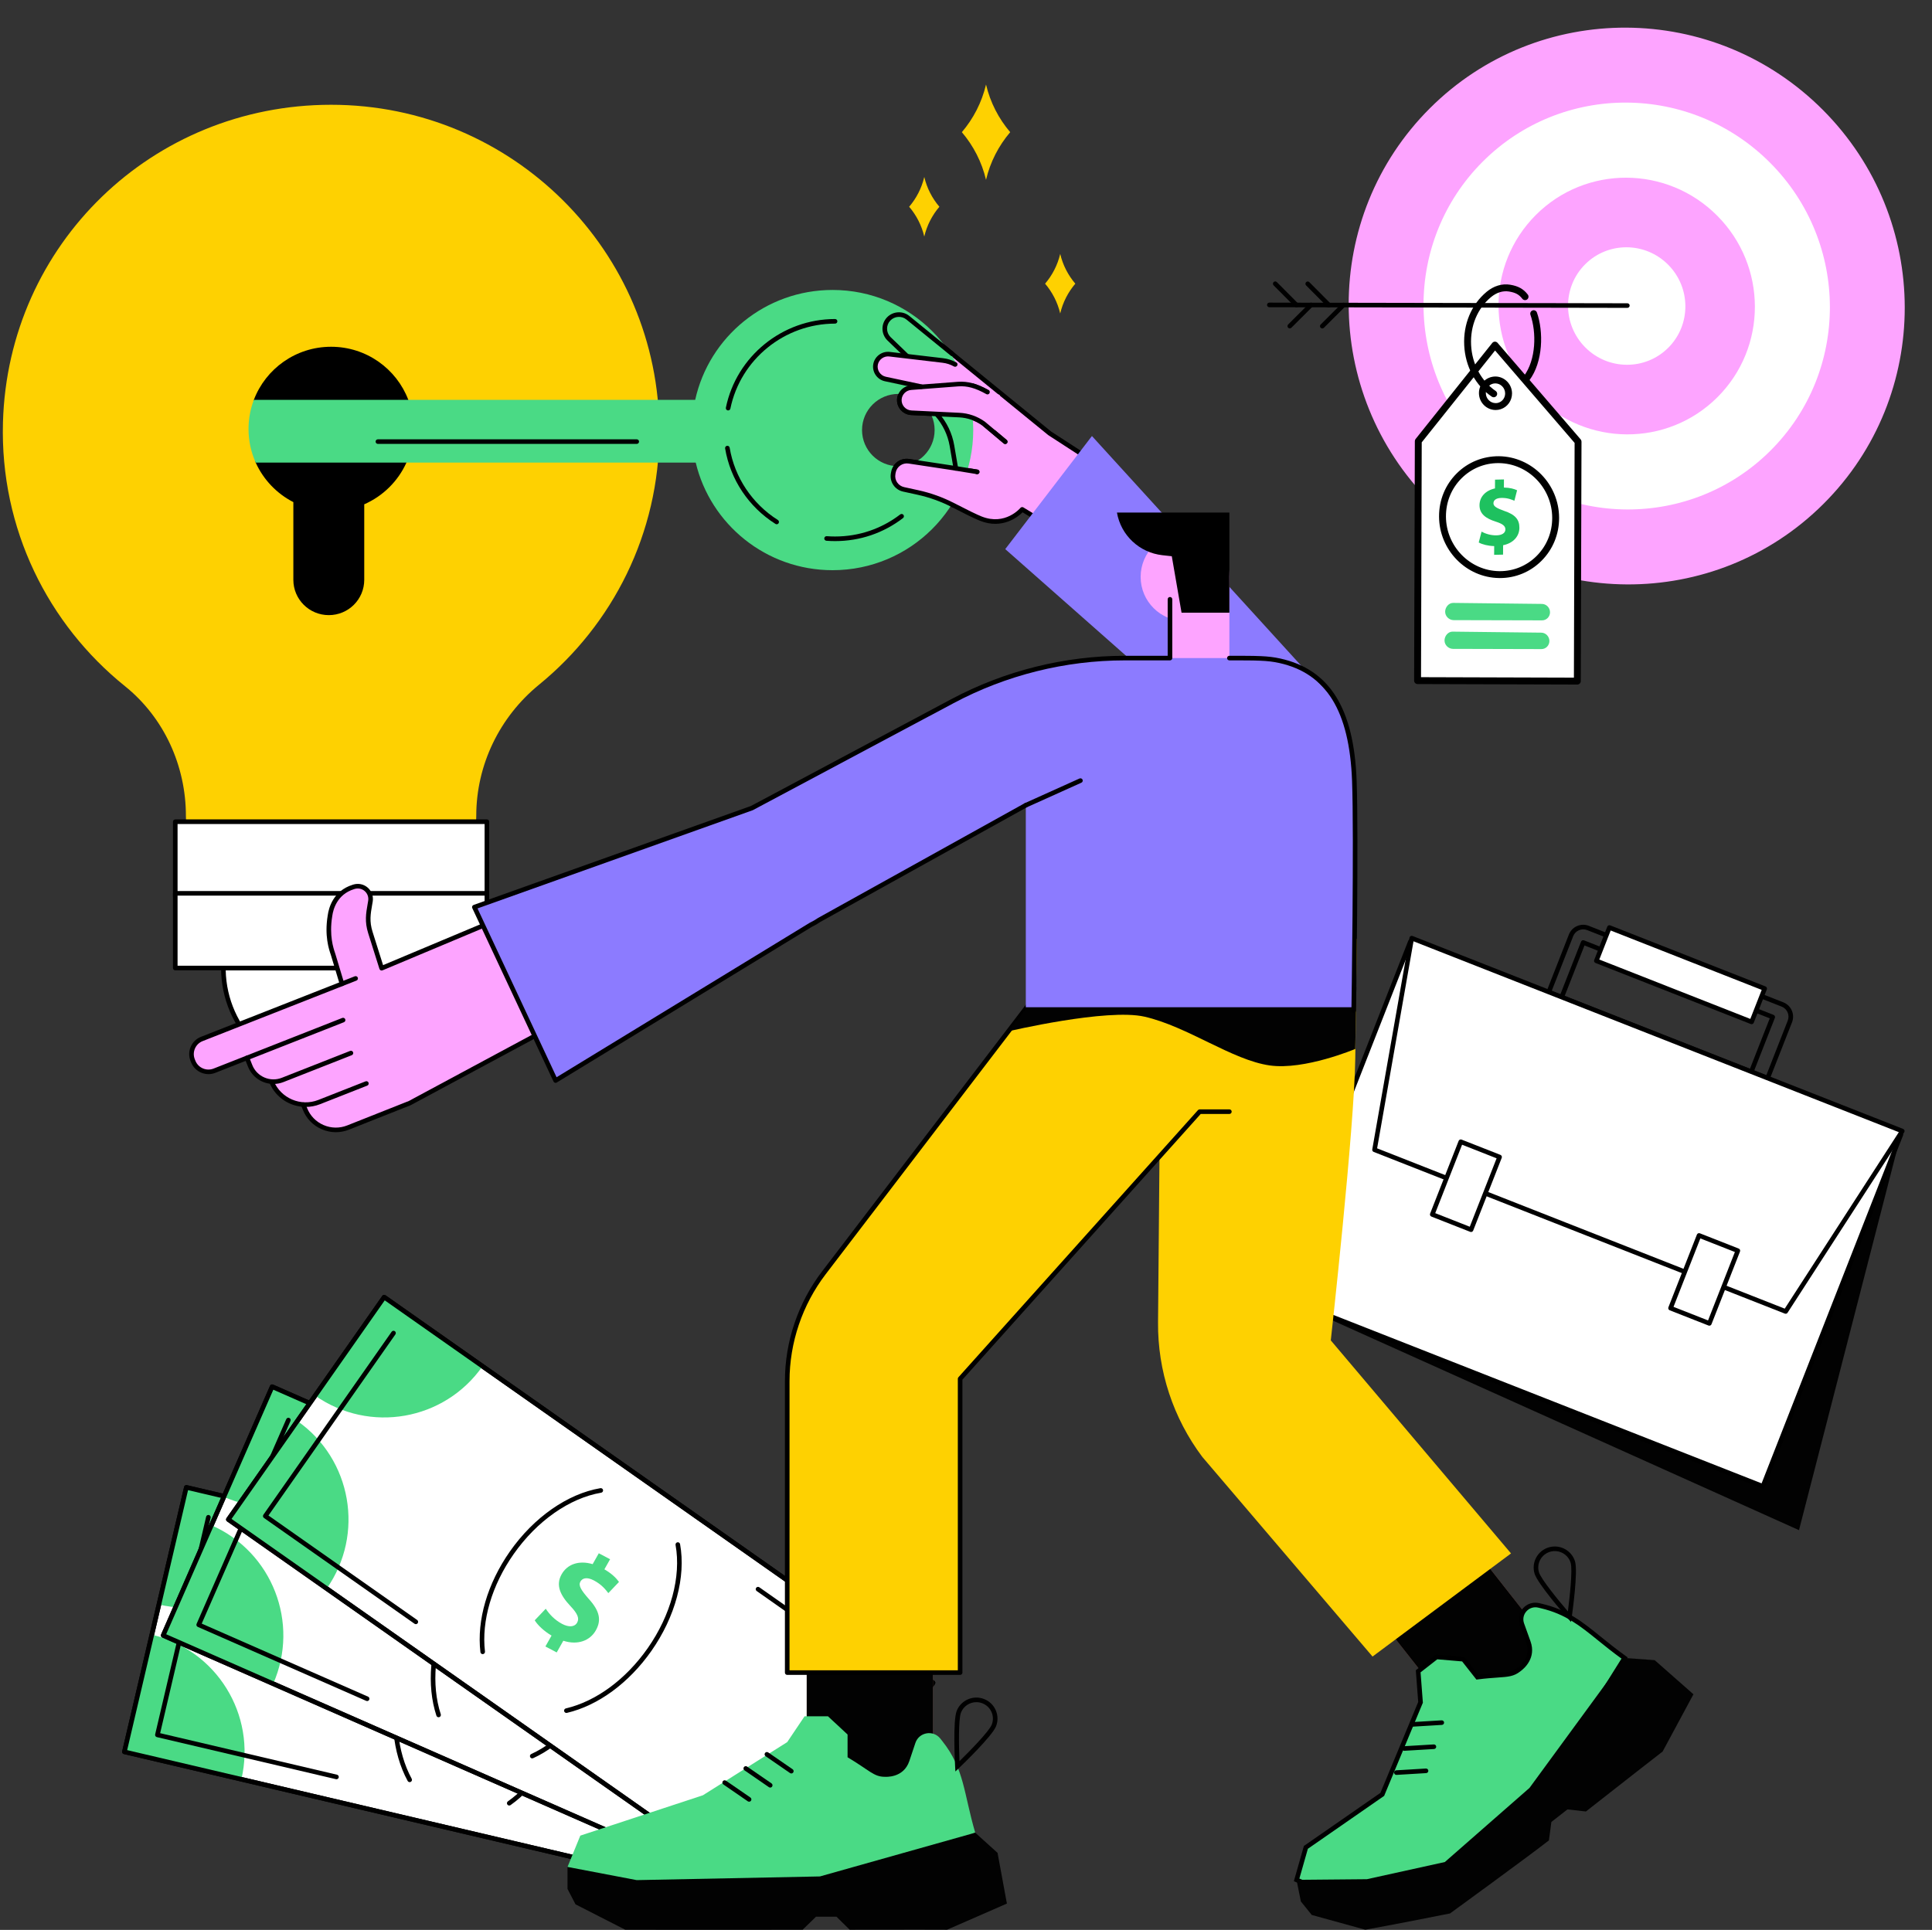 <?xml version="1.0" encoding="UTF-8"?><svg xmlns="http://www.w3.org/2000/svg" xmlns:xlink="http://www.w3.org/1999/xlink" height="1856.7" preserveAspectRatio="xMidYMid meet" version="1.0" viewBox="332.6 308.4 1858.3 1856.7" width="1858.3" zoomAndPan="magnify"><rect x="332.6" y="308.4" width="1858.3" height="1856.7" fill="#333333" stroke="none"/><g><g id="change1_1"><path d="M 1708.375 791.301 C 1603.812 686.203 1603.625 516.633 1707.945 412.539 C 1812.25 308.449 1981.578 309.254 2086.141 414.355 C 2190.691 519.441 2190.891 689.027 2086.57 793.117 C 1982.25 897.211 1812.926 896.391 1708.375 791.301" fill="#fda4ff"/></g><g id="change2_1"><path d="M 1759.223 740.559 C 1682.816 663.762 1682.676 539.836 1758.91 463.77 C 1835.148 387.699 1958.879 388.297 2035.301 465.09 C 2111.691 541.898 2111.836 665.809 2035.598 741.879 C 1959.371 817.949 1835.629 817.352 1759.223 740.559" fill="#fff"/></g><g id="change1_2"><path d="M 1810.168 689.719 C 1761.965 641.27 1761.879 563.094 1809.969 515.105 C 1858.07 467.113 1936.133 467.488 1984.324 515.941 C 2032.539 564.391 2032.625 642.566 1984.523 690.555 C 1936.43 738.547 1858.371 738.172 1810.168 689.719" fill="#fda4ff"/></g><g id="change2_2"><path d="M 1857.387 642.602 C 1835.328 620.426 1835.293 584.641 1857.301 562.668 C 1879.32 540.707 1915.047 540.875 1937.102 563.055 C 1959.172 585.23 1959.219 621.027 1937.199 642.988 C 1915.191 664.949 1879.453 664.781 1857.387 642.602" fill="#fff"/></g><g id="change3_1"><path d="M 1897.871 604.598 L 1553.508 603.969 C 1552.281 603.969 1551.305 602.977 1551.305 601.754 C 1551.305 600.543 1552.293 599.551 1553.52 599.551 L 1897.883 600.18 C 1899.109 600.18 1900.09 601.172 1900.09 602.395 C 1900.09 603.609 1899.098 604.598 1897.871 604.598" fill="inherit"/></g><g id="change3_2"><path d="M 1610.77 604.062 C 1610.203 604.062 1609.637 603.852 1609.199 603.414 L 1588.871 582.98 C 1588.012 582.121 1588.012 580.715 1588.883 579.855 C 1589.742 578.996 1591.145 578.996 1592.004 579.867 L 1612.336 600.305 C 1613.195 601.164 1613.195 602.566 1612.324 603.426 C 1611.887 603.852 1611.332 604.062 1610.77 604.062" fill="inherit"/></g><g id="change3_3"><path d="M 1579.52 604.012 C 1578.941 604.012 1578.375 603.785 1577.953 603.352 L 1557.621 582.914 C 1556.762 582.055 1556.762 580.652 1557.621 579.793 C 1558.48 578.93 1559.883 578.941 1560.746 579.805 L 1581.074 600.238 C 1581.938 601.102 1581.938 602.504 1581.062 603.363 C 1580.641 603.785 1580.074 604.012 1579.52 604.012" fill="inherit"/></g><g id="change3_4"><path d="M 1604.43 624.402 C 1603.871 624.402 1603.297 624.18 1602.867 623.75 C 1602.004 622.887 1602.004 621.488 1602.879 620.625 L 1623.273 600.266 C 1624.148 599.402 1625.535 599.402 1626.41 600.266 C 1627.262 601.129 1627.262 602.527 1626.398 603.391 L 1605.992 623.762 C 1605.562 624.18 1605 624.402 1604.43 624.402" fill="inherit"/></g><g id="change3_5"><path d="M 1573.176 624.355 C 1572.602 624.355 1572.043 624.133 1571.613 623.703 C 1570.75 622.84 1570.75 621.441 1571.613 620.578 L 1592.008 600.219 C 1592.879 599.355 1594.27 599.355 1595.145 600.219 C 1595.992 601.082 1595.992 602.48 1595.133 603.344 L 1574.727 623.703 C 1574.293 624.133 1573.734 624.355 1573.176 624.355" fill="inherit"/></g><g id="change2_3"><path d="M 1783.641 686.895 C 1783.641 692.527 1780.047 697.297 1775.059 698.941 C 1773.805 699.352 1772.469 699.566 1771.078 699.543 C 1767.711 699.512 1764.543 698.152 1762.168 695.699 C 1759.773 693.258 1758.449 690.02 1758.449 686.598 C 1758.402 679.535 1764.039 673.863 1771 673.934 C 1774.352 673.977 1777.512 675.348 1779.922 677.789 C 1782.305 680.242 1783.629 683.469 1783.641 686.895 Z M 1770.52 640.414 L 1696.785 732.824 L 1696.09 963.195 L 1849.75 963.676 L 1850.457 733.293 L 1770.52 640.414" fill="#fff"/></g><g id="change3_6"><path d="M 1770.852 677.25 C 1768.473 677.25 1766.211 678.176 1764.496 679.879 C 1762.715 681.652 1761.754 684.027 1761.754 686.578 C 1761.754 689.148 1762.746 691.559 1764.543 693.375 C 1766.301 695.195 1768.633 696.199 1771.113 696.223 C 1772.109 696.281 1773.078 696.098 1774.039 695.789 C 1777.801 694.555 1780.324 690.977 1780.324 686.895 C 1780.312 684.348 1779.332 681.926 1777.547 680.109 C 1775.766 678.289 1773.434 677.285 1770.953 677.25 C 1770.918 677.25 1770.887 677.25 1770.852 677.25 Z M 1771.332 702.852 C 1771.227 702.852 1771.113 702.852 1771.012 702.852 C 1766.793 702.805 1762.793 701.09 1759.789 698.004 C 1756.793 694.953 1755.137 690.898 1755.125 686.598 C 1755.113 682.27 1756.781 678.211 1759.832 675.172 C 1762.828 672.188 1766.84 670.656 1771.035 670.621 C 1775.273 670.68 1779.273 672.395 1782.281 675.469 C 1785.273 678.531 1786.941 682.586 1786.953 686.887 C 1786.965 693.832 1782.602 699.938 1776.086 702.086 C 1774.52 702.602 1772.918 702.852 1771.332 702.852 Z M 1699.41 959.898 L 1846.465 960.344 L 1847.141 734.508 L 1770.633 645.605 L 1700.094 733.984 Z M 1849.758 966.984 C 1849.746 966.984 1849.746 966.984 1849.746 966.984 L 1696.082 966.516 C 1694.254 966.504 1692.77 965.02 1692.77 963.191 L 1693.477 732.805 C 1693.477 732.051 1693.73 731.332 1694.199 730.75 L 1767.938 638.348 C 1768.555 637.57 1769.48 637.113 1770.473 637.102 C 1771.41 637.09 1772.395 637.5 1773.035 638.254 L 1852.969 731.125 C 1853.492 731.73 1853.777 732.496 1853.77 733.297 L 1853.07 963.68 C 1853.07 964.562 1852.715 965.395 1852.086 966.023 C 1851.469 966.629 1850.625 966.984 1849.758 966.984" fill="inherit"/></g><g id="change4_1"><path d="M 1815.109 932.883 L 1730.117 932.668 C 1725.812 932.613 1722.031 928.988 1722.02 924.617 C 1722.008 920.242 1725.488 916.039 1729.781 916.082 L 1815.066 917.059 C 1819.359 917.113 1822.859 920.691 1822.883 925.062 C 1822.895 929.438 1819.426 932.938 1815.109 932.883" fill="#4ada85"/></g><g id="change4_2"><path d="M 1815.723 905.234 L 1730.723 905.023 C 1726.426 904.977 1722.633 901.34 1722.625 896.977 C 1722.613 892.605 1726.09 888.387 1730.387 888.441 L 1815.668 889.414 C 1819.961 889.461 1823.465 893.039 1823.484 897.414 C 1823.496 901.789 1820.031 905.289 1815.723 905.234" fill="#4ada85"/></g><g id="change2_4"><path d="M 1828.922 806.527 C 1829.023 837.07 1804.754 861.543 1774.691 861.207 C 1744.641 860.871 1720.191 835.848 1720.078 805.305 C 1719.988 774.77 1744.25 750.285 1774.309 750.637 C 1804.359 750.973 1828.809 775.996 1828.922 806.527" fill="#fff"/></g><g id="change3_7"><path d="M 1773.684 753.945 C 1760.418 753.945 1747.953 759.082 1738.512 768.449 C 1728.707 778.172 1723.348 791.266 1723.391 805.309 C 1723.492 833.992 1746.516 857.59 1774.719 857.902 C 1774.91 857.902 1775.109 857.902 1775.301 857.902 C 1788.566 857.902 1801.031 852.766 1810.477 843.414 C 1820.277 833.68 1825.641 820.594 1825.594 806.555 C 1825.492 777.867 1802.461 754.273 1774.27 753.945 C 1774.078 753.945 1773.875 753.945 1773.684 753.945 Z M 1775.301 864.535 C 1775.09 864.535 1774.875 864.535 1774.652 864.523 C 1742.84 864.176 1716.871 837.613 1716.758 805.328 C 1716.703 789.504 1722.773 774.73 1733.855 763.738 C 1744.691 752.992 1759.105 747.234 1774.336 747.324 C 1806.148 747.684 1832.113 774.238 1832.227 806.531 C 1832.281 822.359 1826.211 837.117 1815.129 848.113 C 1804.449 858.711 1790.32 864.535 1775.301 864.535" fill="inherit"/></g><g id="change5_1"><path d="M 1769.746 842.191 L 1769.789 833.773 C 1763.934 833.652 1758.254 832.188 1754.93 830.316 L 1757.625 819.895 C 1761.281 821.84 1766.441 823.582 1772.133 823.438 C 1777.109 823.328 1780.543 821.293 1780.566 817.746 C 1780.586 814.379 1777.793 812.32 1771.332 810.262 C 1761.984 807.289 1755.625 803.008 1755.668 794.414 C 1755.723 786.621 1761.184 780.367 1770.547 778.289 L 1770.605 769.867 L 1779.18 769.66 L 1779.133 777.461 C 1785 777.582 1788.93 778.727 1791.812 780.082 L 1789.215 790.152 C 1786.938 789.238 1782.93 787.293 1776.637 787.445 C 1770.945 787.578 1769.086 790.109 1769.074 792.586 C 1769.051 795.512 1772.113 797.297 1779.531 799.961 C 1789.922 803.426 1794.094 808.203 1794.035 816.184 C 1794.004 824.066 1788.445 830.934 1778.375 832.945 L 1778.32 841.996 L 1769.746 842.191" fill="#1ec15f"/></g><g id="change3_8"><path d="M 1800.934 675.66 C 1800.223 675.66 1799.539 675.449 1798.934 674.996 C 1797.484 673.906 1797.18 671.824 1798.273 670.363 C 1810.25 654.375 1810.492 627.984 1804.664 611.277 C 1804.047 609.547 1804.953 607.664 1806.684 607.051 C 1808.426 606.445 1810.309 607.363 1810.91 609.094 C 1817.312 627.414 1816.93 656.516 1803.582 674.336 C 1802.93 675.207 1801.934 675.66 1800.934 675.66" fill="inherit"/></g><g id="change3_9"><path d="M 1769.336 690.602 C 1768.699 690.602 1768.051 690.414 1767.473 690.027 C 1751.852 679.348 1741.938 660.887 1740.961 640.641 C 1739.961 620.191 1747.801 601.438 1762.457 589.191 C 1769.285 583.469 1777.352 581.035 1785.133 582.328 C 1793.02 583.625 1797.941 586.379 1802.121 591.816 C 1803.227 593.266 1802.957 595.348 1801.508 596.469 C 1800.062 597.574 1797.977 597.305 1796.859 595.855 C 1793.691 591.734 1790.336 589.898 1784.062 588.863 C 1778.199 587.898 1772.043 589.816 1766.695 594.277 C 1753.652 605.18 1746.684 621.969 1747.578 640.32 C 1748.461 658.512 1757.301 675.039 1771.219 684.551 C 1772.727 685.586 1773.113 687.648 1772.078 689.156 C 1771.441 690.098 1770.395 690.602 1769.336 690.602" fill="inherit"/></g><g id="change2_5"><path d="M 452.262 1993.789 L 1080.16 2141.262 L 1139.738 1886.852 L 511.84 1739.391 L 452.262 1993.789" fill="#fff"/></g><g id="change3_10"><path d="M 454.914 1992.148 L 1078.512 2138.602 L 1137.078 1888.5 L 513.484 1742.039 Z M 1080.16 2143.469 C 1079.988 2143.469 1079.82 2143.449 1079.66 2143.41 L 451.754 1995.941 C 450.566 1995.672 449.832 1994.48 450.109 1993.289 L 509.688 1738.891 C 509.82 1738.309 510.176 1737.82 510.672 1737.512 C 511.176 1737.199 511.773 1737.102 512.344 1737.238 L 1140.238 1884.699 C 1141.43 1884.98 1142.172 1886.172 1141.891 1887.352 L 1082.309 2141.762 C 1082.18 2142.328 1081.82 2142.828 1081.32 2143.141 C 1080.969 2143.359 1080.57 2143.469 1080.16 2143.469" fill="inherit"/></g><g id="change4_3"><path d="M 1113.352 1999.531 C 1051.211 1984.941 1012.648 1922.66 1027.219 1860.43 L 1139.738 1886.852 L 1113.352 1999.531" fill="#4ada85"/></g><g id="change4_4"><path d="M 1106.551 2028.578 L 1080.16 2141.262 L 967.645 2114.828 C 982.219 2052.602 1044.41 2013.988 1106.551 2028.578" fill="#4ada85"/></g><g id="change4_5"><path d="M 478.648 1881.121 C 540.789 1895.711 579.348 1957.988 564.773 2020.219 L 452.262 1993.789 L 478.648 1881.121" fill="#4ada85"/></g><g id="change4_6"><path d="M 624.355 1765.809 C 609.777 1828.039 547.59 1866.66 485.449 1852.07 L 511.84 1739.391 L 624.355 1765.809" fill="#4ada85"/></g><g id="change3_11"><path d="M 454.914 1992.148 L 1078.512 2138.602 L 1137.078 1888.5 L 513.484 1742.039 Z M 1080.16 2143.469 C 1079.988 2143.469 1079.82 2143.449 1079.66 2143.41 L 451.754 1995.941 C 450.566 1995.672 449.832 1994.48 450.109 1993.289 L 509.688 1738.891 C 509.82 1738.309 510.176 1737.82 510.672 1737.512 C 511.176 1737.199 511.773 1737.102 512.344 1737.238 L 1140.238 1884.699 C 1141.43 1884.98 1142.172 1886.172 1141.891 1887.352 L 1082.309 2141.762 C 1082.18 2142.328 1081.82 2142.828 1081.32 2143.141 C 1080.969 2143.359 1080.57 2143.469 1080.16 2143.469" fill="inherit"/></g><g id="change3_12"><path d="M 1060.172 2115.031 C 1060.012 2115.031 1059.84 2115.012 1059.672 2114.969 C 1058.48 2114.699 1057.738 2113.512 1058.02 2112.32 L 1106.559 1905.07 L 949.508 1868.191 C 948.316 1867.91 947.582 1866.719 947.859 1865.531 C 948.141 1864.352 949.328 1863.609 950.516 1863.891 L 1109.719 1901.281 C 1110.898 1901.551 1111.641 1902.738 1111.359 1903.93 L 1062.32 2113.328 C 1062.078 2114.352 1061.18 2115.031 1060.172 2115.031" fill="inherit"/></g><g id="change3_13"><path d="M 656.242 2020.172 C 656.074 2020.172 655.906 2020.148 655.734 2020.109 L 483.484 1979.648 C 482.297 1979.379 481.559 1978.191 481.84 1977 L 530.875 1767.609 C 531.152 1766.41 532.348 1765.68 533.527 1765.961 C 534.719 1766.238 535.457 1767.422 535.18 1768.609 L 486.641 1975.859 L 656.746 2015.809 C 657.934 2016.078 658.672 2017.281 658.391 2018.461 C 658.152 2019.48 657.242 2020.172 656.242 2020.172" fill="inherit"/></g><g id="change3_14"><path d="M 822.41 2045.449 C 821.719 2045.449 821.031 2045.121 820.602 2044.512 C 819.898 2043.512 820.141 2042.129 821.141 2041.43 C 845.52 2024.309 864.297 1994.02 872.652 1958.328 C 881.516 1920.488 877.008 1882.301 860.602 1856.148 C 859.949 1855.121 860.266 1853.75 861.297 1853.102 C 862.328 1852.461 863.691 1852.77 864.34 1853.801 C 881.363 1880.922 886.078 1920.379 876.953 1959.328 C 868.352 1996.07 848.934 2027.309 823.68 2045.051 C 823.293 2045.32 822.848 2045.449 822.41 2045.449" fill="inherit"/></g><g id="change3_15"><path d="M 726.648 2022.949 C 725.867 2022.949 725.105 2022.539 724.707 2021.801 C 709.965 1994.672 706.441 1958.039 715.043 1921.309 C 724.168 1882.352 745.906 1849.109 773.195 1832.398 C 774.238 1831.762 775.598 1832.09 776.23 1833.129 C 776.871 1834.172 776.543 1835.531 775.504 1836.16 C 749.199 1852.281 728.203 1884.48 719.344 1922.32 C 710.988 1958.012 714.355 1993.5 728.59 2019.691 C 729.172 2020.762 728.773 2022.102 727.703 2022.691 C 727.367 2022.871 727.008 2022.949 726.648 2022.949" fill="inherit"/></g><g id="change4_7"><path d="M 780.723 1993.469 L 782.316 1981.551 C 774.008 1980.301 766.199 1977.199 761.828 1973.941 L 767.535 1959.641 C 772.387 1963.078 779.395 1966.48 787.508 1967.32 C 794.617 1968.059 799.852 1965.801 800.523 1960.781 C 801.16 1956.012 797.57 1952.578 788.758 1948.488 C 776.016 1942.578 767.746 1935.352 769.375 1923.18 C 770.852 1912.129 779.742 1904.27 793.445 1903.02 L 795.039 1891.102 L 807.266 1892.371 L 805.789 1903.422 C 814.098 1904.66 819.477 1907 823.324 1909.441 L 817.812 1923.25 C 814.754 1921.531 809.398 1918.051 800.418 1917.109 C 792.309 1916.27 789.219 1919.512 788.746 1923.031 C 788.191 1927.172 792.207 1930.262 802.273 1935.379 C 816.414 1942.199 821.48 1949.73 819.973 1961.02 C 818.477 1972.199 809.344 1980.922 794.66 1981.941 L 792.945 1994.738 L 780.723 1993.469" fill="#4ada85"/></g><g id="change2_6"><path d="M 489.547 1881.809 L 1080.16 2141.262 L 1184.98 1901.961 L 594.367 1642.512 L 489.547 1881.809" fill="#fff"/></g><g id="change3_16"><path d="M 492.453 1880.672 L 1079.02 2138.352 L 1182.07 1903.102 L 595.504 1645.422 Z M 1080.16 2143.469 C 1079.859 2143.469 1079.551 2143.41 1079.27 2143.281 L 488.656 1883.828 C 487.543 1883.34 487.035 1882.039 487.523 1880.922 L 592.344 1641.621 C 592.578 1641.09 593.02 1640.672 593.566 1640.449 C 594.109 1640.238 594.719 1640.25 595.258 1640.488 L 1185.871 1899.941 C 1186.98 1900.43 1187.488 1901.73 1187 1902.852 L 1082.18 2142.148 C 1081.949 2142.68 1081.512 2143.102 1080.961 2143.32 C 1080.699 2143.422 1080.43 2143.469 1080.16 2143.469" fill="inherit"/></g><g id="change4_8"><path d="M 1138.551 2007.949 C 1080.102 1982.27 1053.512 1914 1079.148 1855.469 L 1184.98 1901.961 L 1138.551 2007.949" fill="#4ada85"/></g><g id="change4_9"><path d="M 1126.578 2035.27 L 1080.16 2141.262 L 974.324 2094.77 C 999.965 2036.23 1068.129 2009.602 1126.578 2035.27" fill="#4ada85"/></g><g id="change4_10"><path d="M 535.973 1775.82 C 594.426 1801.5 621.02 1869.762 595.383 1928.301 L 489.547 1881.809 L 535.973 1775.82" fill="#4ada85"/></g><g id="change4_11"><path d="M 700.199 1689 C 674.562 1747.539 606.391 1774.172 547.941 1748.5 L 594.367 1642.512 L 700.199 1689" fill="#4ada85"/></g><g id="change3_17"><path d="M 492.453 1880.672 L 1079.02 2138.352 L 1182.07 1903.102 L 595.504 1645.422 Z M 1080.16 2143.469 C 1079.859 2143.469 1079.551 2143.41 1079.27 2143.281 L 488.656 1883.828 C 487.543 1883.34 487.035 1882.039 487.523 1880.922 L 592.344 1641.621 C 592.578 1641.09 593.02 1640.672 593.566 1640.449 C 594.109 1640.238 594.719 1640.25 595.258 1640.488 L 1185.871 1899.941 C 1186.98 1900.43 1187.488 1901.73 1187 1902.852 L 1082.18 2142.148 C 1081.949 2142.68 1081.512 2143.102 1080.961 2143.32 C 1080.699 2143.422 1080.43 2143.469 1080.16 2143.469" fill="inherit"/></g><g id="change3_18"><path d="M 1065.672 2111.859 C 1065.379 2111.859 1065.078 2111.801 1064.789 2111.68 C 1063.672 2111.191 1063.16 2109.879 1063.648 2108.77 L 1149.039 1913.828 L 1001.309 1848.941 C 1000.199 1848.441 999.691 1847.141 1000.18 1846.02 C 1000.672 1844.91 1001.969 1844.398 1003.09 1844.891 L 1152.84 1910.672 C 1153.949 1911.16 1154.461 1912.461 1153.969 1913.578 L 1067.699 2110.539 C 1067.34 2111.371 1066.52 2111.859 1065.672 2111.859" fill="inherit"/></g><g id="change3_19"><path d="M 685.73 1944.961 C 685.434 1944.961 685.133 1944.891 684.844 1944.77 L 522.82 1873.59 C 521.703 1873.102 521.195 1871.801 521.688 1870.691 L 607.961 1673.719 C 608.445 1672.609 609.746 1672.09 610.867 1672.59 C 611.984 1673.078 612.496 1674.379 612.008 1675.5 L 526.617 1870.441 L 686.621 1940.719 C 687.738 1941.211 688.246 1942.52 687.758 1943.629 C 687.391 1944.461 686.578 1944.961 685.73 1944.961" fill="inherit"/></g><g id="change3_20"><path d="M 844.531 2000.102 C 843.691 2000.102 842.895 1999.621 842.52 1998.809 C 842.016 1997.699 842.504 1996.391 843.609 1995.891 C 870.691 1983.488 894.656 1957.129 909.363 1923.559 C 924.953 1887.969 927.465 1849.59 916.082 1820.891 C 915.633 1819.762 916.188 1818.48 917.32 1818.02 C 918.449 1817.578 919.738 1818.129 920.188 1819.262 C 931.996 1849.031 929.465 1888.691 913.41 1925.328 C 898.273 1959.891 873.504 1987.07 845.449 1999.898 C 845.152 2000.039 844.84 2000.102 844.531 2000.102" fill="inherit"/></g><g id="change3_21"><path d="M 754.453 1960.531 C 753.523 1960.531 752.656 1959.941 752.355 1959 C 742.789 1929.641 745.98 1892.98 761.113 1858.441 C 777.168 1821.789 804.582 1793.07 834.457 1781.602 C 835.598 1781.172 836.875 1781.738 837.312 1782.871 C 837.746 1784.012 837.18 1785.289 836.039 1785.73 C 807.246 1796.781 780.75 1824.621 765.16 1860.211 C 750.453 1893.781 747.32 1929.289 756.555 1957.641 C 756.934 1958.801 756.301 1960.039 755.141 1960.422 C 754.91 1960.5 754.684 1960.531 754.453 1960.531" fill="inherit"/></g><g id="change4_12"><path d="M 812.582 1941.359 L 816.316 1929.922 C 808.371 1927.18 801.262 1922.711 797.555 1918.711 L 805.762 1905.691 C 809.91 1909.949 816.188 1914.578 824.008 1916.879 C 830.863 1918.91 836.422 1917.641 837.992 1912.828 C 839.488 1908.25 836.582 1904.23 828.66 1898.59 C 817.203 1890.461 810.387 1881.852 814.199 1870.172 C 817.66 1859.578 827.832 1853.469 841.531 1854.738 L 845.27 1843.309 L 857.059 1846.789 L 853.598 1857.379 C 861.539 1860.121 866.406 1863.398 869.746 1866.5 L 861.812 1879.07 C 859.117 1876.828 854.488 1872.422 845.824 1869.871 C 838.004 1867.559 834.379 1870.191 833.277 1873.559 C 831.98 1877.531 835.363 1881.301 844.332 1888.172 C 857 1897.449 860.609 1905.77 857.074 1916.609 C 853.574 1927.32 843.008 1934.238 828.383 1932.559 L 824.371 1944.84 L 812.582 1941.359" fill="#4ada85"/></g><g id="change2_7"><path d="M 552.234 1770.262 L 1080.16 2141.262 L 1230.039 1927.359 L 702.117 1556.359 L 552.234 1770.262" fill="#fff"/></g><g id="change3_22"><path d="M 555.309 1769.719 L 1079.621 2138.18 L 1226.969 1927.898 L 702.66 1559.441 Z M 1080.16 2143.469 C 1079.711 2143.469 1079.262 2143.328 1078.891 2143.07 L 550.965 1772.07 C 549.969 1771.371 549.727 1769.988 550.426 1768.988 L 700.312 1555.09 C 700.645 1554.609 701.16 1554.289 701.738 1554.18 C 702.316 1554.09 702.91 1554.219 703.391 1554.551 L 1231.309 1925.551 C 1232.309 1926.262 1232.551 1927.629 1231.852 1928.629 L 1081.969 2142.531 C 1081.629 2143.012 1081.121 2143.328 1080.539 2143.441 C 1080.41 2143.461 1080.289 2143.469 1080.16 2143.469" fill="inherit"/></g><g id="change4_13"><path d="M 1163.66 2022.102 C 1111.41 1985.379 1098.781 1913.199 1135.441 1860.879 L 1230.039 1927.359 L 1163.66 2022.102" fill="#4ada85"/></g><g id="change4_14"><path d="M 1146.539 2046.52 L 1080.16 2141.262 L 985.559 2074.781 C 1022.219 2022.461 1094.301 2009.809 1146.539 2046.52" fill="#4ada85"/></g><g id="change4_15"><path d="M 618.621 1675.52 C 670.867 1712.238 683.5 1784.422 646.836 1836.738 L 552.238 1770.262 L 618.621 1675.52" fill="#4ada85"/></g><g id="change4_16"><path d="M 796.719 1622.84 C 760.055 1675.16 687.98 1687.809 635.734 1651.102 L 702.117 1556.359 L 796.719 1622.84" fill="#4ada85"/></g><g id="change3_23"><path d="M 555.309 1769.719 L 1079.621 2138.18 L 1226.969 1927.898 L 702.66 1559.441 Z M 1080.16 2143.469 C 1079.711 2143.469 1079.262 2143.328 1078.891 2143.07 L 550.965 1772.07 C 549.969 1771.371 549.727 1769.988 550.426 1768.988 L 700.312 1555.09 C 700.645 1554.609 701.16 1554.289 701.738 1554.18 C 702.316 1554.09 702.91 1554.219 703.391 1554.551 L 1231.309 1925.551 C 1232.309 1926.262 1232.551 1927.629 1231.852 1928.629 L 1081.969 2142.531 C 1081.629 2143.012 1081.121 2143.328 1080.539 2143.441 C 1080.41 2143.461 1080.289 2143.469 1080.16 2143.469" fill="inherit"/></g><g id="change3_24"><path d="M 1072.18 2109.621 C 1071.738 2109.621 1071.301 2109.488 1070.91 2109.219 C 1069.922 2108.52 1069.672 2107.148 1070.371 2106.148 L 1192.469 1931.898 L 1060.43 1839.102 C 1059.43 1838.398 1059.191 1837.02 1059.891 1836.031 C 1060.59 1835.031 1061.969 1834.789 1062.969 1835.488 L 1196.82 1929.551 C 1197.82 1930.25 1198.059 1931.629 1197.359 1932.629 L 1073.988 2108.68 C 1073.559 2109.301 1072.879 2109.621 1072.18 2109.621" fill="inherit"/></g><g id="change3_25"><path d="M 732.562 1870.961 C 732.129 1870.961 731.684 1870.828 731.297 1870.559 L 586.473 1768.781 C 585.473 1768.078 585.23 1766.699 585.934 1765.699 L 709.297 1589.648 C 710 1588.648 711.375 1588.41 712.375 1589.109 C 713.371 1589.809 713.613 1591.18 712.914 1592.191 L 590.816 1766.43 L 733.84 1866.941 C 734.836 1867.641 735.074 1869.02 734.375 1870.02 C 733.941 1870.629 733.262 1870.961 732.562 1870.961" fill="inherit"/></g><g id="change3_26"><path d="M 877.383 1956.379 C 876.383 1956.379 875.477 1955.699 875.234 1954.68 C 874.957 1953.488 875.695 1952.301 876.883 1952.02 C 905.871 1945.219 934.562 1924.109 955.586 1894.102 C 977.879 1862.289 987.898 1825.16 982.391 1794.781 C 982.172 1793.578 982.969 1792.43 984.168 1792.211 C 985.379 1791.988 986.52 1792.789 986.738 1793.988 C 992.449 1825.512 982.16 1863.879 959.207 1896.641 C 937.562 1927.52 907.926 1949.281 877.891 1956.328 C 877.723 1956.359 877.555 1956.379 877.383 1956.379" fill="inherit"/></g><g id="change3_27"><path d="M 796.875 1899.801 C 795.766 1899.801 794.812 1898.969 794.684 1897.84 C 791.086 1867.172 801.434 1831.859 823.07 1800.98 C 846.023 1768.219 878.559 1745.48 910.105 1740.141 C 911.305 1739.941 912.445 1740.738 912.652 1741.949 C 912.855 1743.148 912.047 1744.289 910.844 1744.5 C 880.438 1749.641 848.98 1771.711 826.691 1803.52 C 805.664 1833.52 795.598 1867.711 799.07 1897.328 C 799.211 1898.539 798.344 1899.641 797.133 1899.781 C 797.047 1899.789 796.957 1899.801 796.875 1899.801" fill="inherit"/></g><g id="change4_17"><path d="M 857.199 1892.441 L 863.113 1881.969 C 855.863 1877.711 849.773 1871.922 846.926 1867.27 L 857.539 1856.129 C 860.766 1861.121 866.008 1866.891 873.219 1870.699 C 879.543 1874.039 885.242 1873.898 887.73 1869.488 C 890.098 1865.301 888.039 1860.781 881.387 1853.691 C 871.754 1843.449 866.766 1833.66 872.805 1822.969 C 878.281 1813.27 889.457 1809.289 902.637 1813.238 L 908.551 1802.77 L 919.426 1808.512 L 913.945 1818.211 C 921.195 1822.461 925.316 1826.641 927.984 1830.34 L 917.73 1841.102 C 915.531 1838.359 911.855 1833.129 903.867 1828.922 C 896.656 1825.109 892.582 1826.969 890.84 1830.051 C 888.785 1833.691 891.359 1838.059 898.801 1846.559 C 909.391 1858.16 911.293 1867.039 905.691 1876.961 C 900.148 1886.77 888.43 1891.461 874.426 1886.93 L 868.074 1898.18 L 857.199 1892.441" fill="#4ada85"/></g><g id="change6_1"><path d="M 1556.41 1552.758 L 2062.969 1780.527 L 2161.039 1399.848 L 1689.203 1214.227 L 1556.41 1552.758" fill="#020202"/></g><g id="change3_28"><path d="M 1825.109 1261.727 L 2031.516 1342.93 L 2052.156 1290.297 C 2054.242 1284.969 2051.613 1278.938 2046.297 1276.848 L 1859.195 1203.23 C 1856.617 1202.223 1853.801 1202.273 1851.262 1203.383 C 1848.723 1204.484 1846.762 1206.516 1845.754 1209.105 Z M 2032.754 1348 C 2032.488 1348 2032.207 1347.949 2031.957 1347.848 L 1821.445 1265.039 C 1820.309 1264.586 1819.738 1263.309 1820.195 1262.168 L 1841.633 1207.504 C 1843.086 1203.812 1845.879 1200.922 1849.492 1199.328 C 1853.117 1197.762 1857.137 1197.672 1860.797 1199.125 L 2047.91 1272.727 C 2055.492 1275.719 2059.246 1284.316 2056.262 1291.91 L 2034.812 1346.598 C 2034.609 1347.137 2034.18 1347.578 2033.648 1347.816 C 2033.359 1347.938 2033.055 1348 2032.754 1348" fill="inherit"/></g><g id="change3_29"><path d="M 1837.211 1267.562 L 2015.41 1337.664 L 2034.848 1288.113 L 1856.637 1218.012 Z M 2016.648 1342.742 C 2016.387 1342.742 2016.113 1342.684 2015.848 1342.582 L 1833.531 1270.863 C 1832.395 1270.422 1831.844 1269.145 1832.281 1268.004 L 1853.332 1214.344 C 1853.547 1213.793 1853.973 1213.367 1854.508 1213.117 C 1855.047 1212.895 1855.66 1212.879 1856.199 1213.094 L 2038.516 1284.812 C 2039.641 1285.262 2040.207 1286.543 2039.77 1287.672 L 2018.715 1341.332 C 2018.504 1341.883 2018.078 1342.32 2017.551 1342.551 C 2017.262 1342.672 2016.949 1342.742 2016.648 1342.742" fill="inherit"/></g><g id="change2_8"><path d="M 1556.41 1552.758 L 2028.262 1738.367 L 2161.039 1399.848 L 1689.203 1214.227 L 1556.41 1552.758" fill="#fff"/></g><g id="change3_30"><path d="M 1559.281 1551.508 L 2027.004 1735.508 L 2158.168 1401.09 L 1690.434 1217.098 Z M 2028.25 1740.578 C 2027.984 1740.578 2027.707 1740.531 2027.441 1740.43 L 1555.605 1554.82 C 1554.477 1554.371 1553.906 1553.09 1554.359 1551.949 L 1687.145 1213.43 C 1687.355 1212.879 1687.766 1212.438 1688.312 1212.207 C 1688.855 1211.98 1689.465 1211.969 1689.996 1212.18 L 2161.848 1397.789 C 2162.973 1398.238 2163.531 1399.52 2163.094 1400.648 L 2030.309 1739.18 C 2030.098 1739.719 2029.672 1740.16 2029.129 1740.398 C 2028.848 1740.52 2028.555 1740.578 2028.25 1740.578" fill="inherit"/></g><g id="change2_9"><path d="M 1654.711 1414.578 L 2050.148 1570.137 L 2162.324 1396.559 L 1690.488 1210.945 L 1654.711 1414.578" fill="#fff"/></g><g id="change3_31"><path d="M 1657.184 1413.184 L 2049.262 1567.422 L 2158.992 1397.633 L 1692.191 1214.004 Z M 2050.137 1572.344 C 2049.871 1572.344 2049.594 1572.293 2049.34 1572.191 L 1653.891 1416.633 C 1652.91 1416.254 1652.34 1415.234 1652.523 1414.191 L 1688.301 1210.574 C 1688.418 1209.914 1688.816 1209.355 1689.391 1209.023 C 1689.973 1208.703 1690.664 1208.652 1691.289 1208.895 L 2163.125 1394.504 C 2163.746 1394.754 2164.211 1395.254 2164.41 1395.895 C 2164.625 1396.523 2164.531 1397.203 2164.16 1397.762 L 2051.996 1571.332 C 2051.586 1571.984 2050.867 1572.344 2050.137 1572.344" fill="inherit"/></g><g id="change2_10"><path d="M 1939.395 1566.941 L 1976.734 1581.621 L 2004.168 1511.68 L 1966.836 1497.004 L 1939.395 1566.941" fill="#fff"/></g><g id="change3_32"><path d="M 1942.277 1565.688 L 1975.492 1578.758 L 2001.309 1512.926 L 1968.082 1499.855 Z M 1976.75 1583.828 C 1976.465 1583.828 1976.195 1583.777 1975.938 1583.676 L 1938.598 1568.988 C 1937.465 1568.547 1936.91 1567.258 1937.355 1566.129 L 1964.781 1496.188 C 1964.992 1495.637 1965.422 1495.207 1965.953 1494.965 C 1966.492 1494.734 1967.109 1494.727 1967.652 1494.938 L 2004.988 1509.629 C 2006.109 1510.066 2006.676 1511.348 2006.223 1512.488 L 1978.793 1582.426 C 1978.582 1582.977 1978.164 1583.418 1977.621 1583.648 C 1977.352 1583.766 1977.043 1583.828 1976.75 1583.828" fill="inherit"/></g><g id="change2_11"><path d="M 1710.219 1476.781 L 1747.559 1491.473 L 1774.988 1421.531 L 1737.66 1406.836 L 1710.219 1476.781" fill="#fff"/></g><g id="change3_33"><path d="M 1713.078 1475.543 L 1746.305 1488.613 L 1772.117 1422.785 L 1738.902 1409.715 Z M 1747.547 1493.684 C 1747.277 1493.684 1747.004 1493.633 1746.742 1493.535 L 1709.414 1478.844 C 1708.27 1478.395 1707.715 1477.113 1708.16 1475.984 L 1735.598 1406.031 C 1735.805 1405.496 1736.23 1405.059 1736.766 1404.82 C 1737.297 1404.582 1737.91 1404.582 1738.465 1404.797 L 1775.793 1419.477 C 1776.926 1419.926 1777.48 1421.203 1777.035 1422.344 L 1749.598 1492.285 C 1749.391 1492.824 1748.965 1493.266 1748.434 1493.504 C 1748.148 1493.625 1747.855 1493.684 1747.547 1493.684" fill="inherit"/></g><g id="change2_12"><path d="M 1868.043 1232.785 L 2017.387 1291.547 L 2029.953 1259.5 L 1880.609 1200.742 L 1868.043 1232.785" fill="#fff"/></g><g id="change3_34"><path d="M 1870.902 1231.543 L 2016.141 1288.68 L 2027.09 1260.75 L 1881.848 1203.613 Z M 2017.387 1293.746 C 2017.113 1293.746 2016.84 1293.699 2016.578 1293.598 L 1867.234 1234.848 C 1866.09 1234.41 1865.527 1233.113 1865.988 1231.992 L 1878.559 1199.934 C 1878.77 1199.398 1879.18 1198.961 1879.719 1198.711 C 1880.266 1198.488 1880.875 1198.477 1881.414 1198.688 L 2030.766 1257.438 C 2031.902 1257.887 2032.465 1259.168 2032.016 1260.309 L 2019.445 1292.348 C 2019.234 1292.898 2018.809 1293.336 2018.273 1293.57 C 2018 1293.688 2017.688 1293.746 2017.387 1293.746" fill="inherit"/></g><g id="change7_1"><path d="M 966.785 723.781 C 966.785 550.039 825.426 409.199 651.055 409.199 C 479.078 409.199 340.25 543.496 335.445 714.777 C 332.57 817.316 378.984 909.156 452.793 968.547 C 490.441 998.855 511.422 1045.188 511.422 1093.402 C 511.422 1170.25 573.934 1232.539 651.051 1232.539 C 728.168 1232.539 790.684 1170.25 790.684 1093.402 L 790.684 1093.391 C 790.684 1044.367 813.043 998.176 851.094 967.109 C 921.715 909.426 966.785 821.871 966.785 723.781" fill="#fed101"/></g><g id="change2_13"><path d="M 653.195 1345.07 C 594.801 1345.07 547.465 1297.898 547.465 1239.719 L 758.93 1239.719 C 758.93 1297.898 711.594 1345.07 653.195 1345.07" fill="#fff"/></g><g id="change3_35"><path d="M 549.695 1241.93 C 550.883 1297.781 596.855 1342.859 653.195 1342.859 C 709.539 1342.859 755.512 1297.781 756.699 1241.93 Z M 653.195 1347.281 C 593.68 1347.281 545.254 1299.031 545.254 1239.719 C 545.254 1238.5 546.242 1237.512 547.461 1237.512 L 758.93 1237.512 C 760.152 1237.512 761.141 1238.5 761.141 1239.719 C 761.141 1299.031 712.719 1347.281 653.195 1347.281" fill="inherit"/></g><g id="change2_14"><path d="M 800.922 1170.82 L 501.184 1170.82 L 501.184 1098.949 L 800.922 1098.949 L 800.922 1170.82" fill="#fff"/></g><g id="change3_36"><path d="M 503.395 1168.609 L 798.711 1168.609 L 798.711 1101.16 L 503.395 1101.16 Z M 800.922 1173.031 L 501.184 1173.031 C 499.965 1173.031 498.977 1172.039 498.977 1170.82 L 498.977 1098.949 C 498.977 1097.73 499.965 1096.738 501.184 1096.738 L 800.922 1096.738 C 802.141 1096.738 803.129 1097.73 803.129 1098.949 L 803.129 1170.82 C 803.129 1172.039 802.141 1173.031 800.922 1173.031" fill="inherit"/></g><g id="change2_15"><path d="M 800.922 1239.719 L 501.184 1239.719 L 501.184 1167.852 L 800.922 1167.852 L 800.922 1239.719" fill="#fff"/></g><g id="change3_37"><path d="M 503.395 1237.512 L 798.711 1237.512 L 798.711 1170.059 L 503.395 1170.059 Z M 800.922 1241.93 L 501.184 1241.93 C 499.965 1241.93 498.977 1240.941 498.977 1239.719 L 498.977 1167.852 C 498.977 1166.629 499.965 1165.641 501.184 1165.641 L 800.922 1165.641 C 802.141 1165.641 803.129 1166.629 803.129 1167.852 L 803.129 1239.719 C 803.129 1240.941 802.141 1241.93 800.922 1241.93" fill="inherit"/></g><g id="change3_38"><path d="M 730.465 721.109 C 730.465 732.633 727.992 743.609 723.535 753.457 C 715.48 771.34 700.957 785.68 682.949 793.582 L 682.949 866.234 C 682.949 875.629 679.125 884.121 672.973 890.266 C 666.801 896.398 658.281 900.203 648.855 900.203 C 630.02 900.203 614.762 884.996 614.762 866.234 L 614.762 791.473 C 598.781 783.289 585.949 769.848 578.551 753.457 C 574.113 743.586 601.082 723.273 601.082 723.273 C 601.082 723.273 573.461 701.797 576.777 693.078 C 588.129 663.227 617.105 642.012 651.055 642.012 C 685 642.012 713.98 663.227 725.328 693.078 C 728.648 701.797 730.465 711.234 730.465 721.109" fill="inherit"/></g><g id="change8_1"><path d="M 1229.91 1780.578 L 1108.559 1780.578 L 1108.559 2026.031 L 1229.91 2026.031 L 1229.91 1780.578" fill="#955b50"/></g><g id="change6_2"><path d="M 1108.559 1833.629 L 1229.91 1882 L 1229.91 1780.578 L 1108.559 1780.578 L 1108.559 1833.629" fill="#020202"/></g><g id="change6_3"><path d="M 1229.91 1905.641 L 1108.559 1905.641 L 1108.559 2026.031 L 1229.91 2026.031 L 1229.91 1905.641" fill="#020202"/></g><g id="change4_18"><path d="M 1237.039 1981.039 L 1238.898 1983.379 C 1260.238 2010.191 1259.43 2033.359 1270.621 2071.59 L 1128.102 2123.191 L 914.902 2125.852 L 878.477 2104.531 L 890.785 2074.41 L 1008.691 2035.59 L 1089.762 1984.48 L 1106.488 1959.59 L 1128.969 1959.59 L 1147.84 1977.141 L 1147.84 1999.039 C 1169.18 2011.762 1173.039 2017.828 1183.641 2017.828 C 1183.871 2017.762 1201.609 2019.531 1207.262 2002.629 L 1213.078 1985.238 C 1216.551 1974.859 1230.211 1972.461 1237.039 1981.039" fill="#4ada85"/></g><g id="change6_4"><path d="M 878.477 2104.531 L 944.992 2117.219 L 1121.238 2113.68 L 1270.621 2071.59 L 1292.102 2091 L 1301.09 2139.789 L 1243.641 2164.898 C 1243.641 2164.898 1202.301 2164.719 1149.852 2164.898 L 1137.16 2152.422 L 1117.488 2152.422 L 1104.672 2164.898 C 1022.68 2165.121 933.887 2164.898 933.887 2164.898 L 886.176 2140.531 L 878.477 2125.719 L 878.477 2104.531" fill="#020202"/></g><g id="change3_39"><path d="M 1254.859 1955.211 L 1254.879 1955.211 Z M 1271.73 1946.012 C 1265.391 1946.012 1259.379 1949.809 1256.922 1956.031 C 1254.379 1962.43 1254.871 1988.59 1255.461 2002.789 C 1265.629 1992.84 1283.961 1974.07 1286.5 1967.672 C 1288.059 1963.738 1288 1959.449 1286.32 1955.57 C 1284.629 1951.68 1281.52 1948.68 1277.559 1947.121 C 1275.648 1946.359 1273.672 1946.012 1271.73 1946.012 Z M 1251.531 2012.711 L 1251.281 2007.898 C 1251.039 2003.422 1249.059 1963.84 1252.809 1954.398 C 1256.93 1944.012 1268.762 1938.91 1279.18 1943.012 C 1284.238 1945 1288.211 1948.84 1290.371 1953.809 C 1292.52 1958.781 1292.609 1964.27 1290.609 1969.301 C 1286.859 1978.75 1258.262 2006.27 1255.012 2009.379 L 1251.531 2012.711" fill="inherit"/></g><g id="change3_40"><path d="M 1093.75 2014.602 C 1093.32 2014.602 1092.879 2014.469 1092.5 2014.211 L 1068.988 1998.02 C 1067.988 1997.32 1067.73 1995.949 1068.422 1994.949 C 1069.109 1993.941 1070.488 1993.68 1071.5 1994.379 L 1095 2010.57 C 1096.012 2011.262 1096.262 2012.641 1095.57 2013.641 C 1095.141 2014.262 1094.449 2014.602 1093.75 2014.602" fill="inherit"/></g><g id="change3_41"><path d="M 1073.43 2028.191 C 1073 2028.191 1072.57 2028.059 1072.18 2027.801 L 1048.68 2011.609 C 1047.672 2010.91 1047.422 2009.539 1048.109 2008.539 C 1048.801 2007.531 1050.18 2007.27 1051.18 2007.969 L 1074.691 2024.16 C 1075.691 2024.852 1075.949 2026.23 1075.25 2027.23 C 1074.828 2027.852 1074.141 2028.191 1073.43 2028.191" fill="inherit"/></g><g id="change3_42"><path d="M 1053.121 2041.781 C 1052.691 2041.781 1052.25 2041.648 1051.871 2041.391 L 1028.359 2025.199 C 1027.359 2024.5 1027.109 2023.129 1027.801 2022.129 C 1028.488 2021.121 1029.859 2020.859 1030.871 2021.559 L 1054.379 2037.75 C 1055.379 2038.441 1055.629 2039.82 1054.941 2040.82 C 1054.512 2041.441 1053.82 2041.781 1053.121 2041.781" fill="inherit"/></g><g id="change8_2"><path d="M 1680.93 1709.793 L 1591.66 1779.562 L 1739.473 1967.332 L 1828.746 1897.562 L 1680.93 1709.793" fill="#955b50"/></g><g id="change6_5"><path d="M 1624.008 1820.637 L 1738.297 1782.637 L 1680.945 1709.789 L 1591.66 1779.559 L 1624.008 1820.637" fill="#020202"/></g><g id="change6_6"><path d="M 1758.188 1807.922 L 1668.906 1877.691 L 1739.473 1967.332 L 1828.746 1897.562 L 1758.188 1807.922" fill="#020202"/></g><g id="change4_19"><path d="M 1895.219 1903.531 C 1862.73 1880.32 1849.012 1861.602 1815.617 1853.621 L 1812.699 1852.922 C 1802.016 1850.371 1792.746 1860.66 1796.445 1870.969 L 1802.641 1888.23 C 1808.664 1905 1793.621 1914.512 1793.48 1914.711 C 1785.145 1921.219 1778.34 1918.832 1753.668 1921.93 L 1740.102 1904.699 L 1714.395 1902.5 L 1696.695 1916.32 L 1698.953 1946.191 L 1662.152 2034.73 L 1588.668 2085.711 L 1579.762 2117 L 1618.145 2133.309 L 1751.238 2107.73 L 1815.035 2031.77 L 1895.219 1903.531" fill="#4ada85"/></g><g id="change3_43"><path d="M 1582.41 2115.723 L 1618.383 2131.02 L 1750.055 2105.711 L 1813.242 2030.461 L 1892.246 1904.109 C 1883.605 1897.859 1876.211 1891.871 1869.629 1886.551 C 1852.207 1872.473 1838.445 1861.34 1815.094 1855.773 L 1812.184 1855.07 C 1807.957 1854.062 1803.695 1855.391 1800.793 1858.621 C 1797.93 1861.832 1797.078 1866.172 1798.523 1870.223 L 1804.719 1887.48 C 1810.473 1903.504 1798.711 1913.633 1794.961 1916.352 L 1794.832 1916.453 C 1788.684 1921.262 1783.418 1921.621 1772.926 1922.352 C 1768.023 1922.703 1761.922 1923.121 1753.945 1924.133 L 1752.699 1924.281 L 1738.957 1906.82 L 1715.051 1904.781 L 1698.98 1917.34 L 1701.191 1946.551 L 1663.949 2036.172 L 1590.574 2087.082 Z M 1617.895 2135.613 L 1577.102 2118.27 L 1586.754 2084.352 L 1587.406 2083.902 L 1660.363 2033.281 L 1696.707 1945.832 L 1694.402 1915.312 L 1713.699 1900.223 L 1741.238 1902.582 L 1754.621 1919.59 C 1762.121 1918.684 1767.918 1918.273 1772.613 1917.953 C 1782.488 1917.262 1787.008 1916.941 1792.07 1913.004 C 1792.164 1912.922 1792.27 1912.852 1792.375 1912.773 C 1796.367 1909.871 1805.148 1901.75 1800.562 1888.973 L 1794.367 1871.711 C 1792.352 1866.113 1793.539 1860.113 1797.512 1855.684 C 1801.504 1851.211 1807.375 1849.391 1813.219 1850.781 L 1816.121 1851.473 C 1840.445 1857.281 1854.551 1868.68 1872.402 1883.121 C 1879.352 1888.742 1887.25 1895.121 1896.496 1901.73 L 1898.184 1902.93 L 1816.727 2033.191 L 1752.418 2109.75 L 1751.652 2109.902 L 1617.895 2135.613" fill="inherit"/></g><g id="change6_7"><path d="M 1924.152 1905.59 L 1895.223 1903.527 L 1803.758 2028.5 L 1722.328 2099.82 L 1647.359 2116.34 L 1579.648 2116.949 L 1583.836 2137.73 L 1594.305 2150.738 L 1645.832 2164.941 C 1645.832 2164.941 1673.352 2160.09 1727.359 2149.27 C 1727.359 2149.27 1803.637 2093.77 1822.445 2078.988 L 1824.793 2061.277 L 1840.281 2049.18 L 1857.992 2051.207 C 1899.16 2018.809 1931.793 1993.527 1931.793 1993.527 L 1961.445 1938.438 L 1924.152 1905.59" fill="#020202"/></g><g id="change3_44"><path d="M 1812.84 1821.012 C 1814.816 1827.613 1831.414 1847.902 1840.676 1858.711 C 1842.504 1844.621 1845.309 1818.594 1843.344 1812 C 1840.848 1803.621 1831.969 1798.844 1823.566 1801.324 C 1819.48 1802.531 1816.109 1805.254 1814.09 1808.98 C 1812.078 1812.691 1811.637 1816.973 1812.84 1821.012 Z M 1843.719 1868.934 L 1840.539 1865.312 C 1837.578 1861.934 1811.512 1832.012 1808.605 1822.273 C 1807.062 1817.102 1807.629 1811.633 1810.207 1806.883 C 1812.793 1802.102 1817.098 1798.633 1822.309 1797.082 C 1833.059 1793.914 1844.391 1800.031 1847.578 1810.734 C 1850.473 1820.473 1845.023 1859.723 1844.391 1864.172 L 1843.719 1868.934" fill="inherit"/></g><g id="change3_45"><path d="M 1690.855 1969.617 C 1689.695 1969.617 1688.723 1968.719 1688.66 1967.547 C 1688.586 1966.328 1689.504 1965.277 1690.727 1965.207 L 1719.246 1963.5 C 1720.418 1963.43 1721.52 1964.348 1721.582 1965.57 C 1721.656 1966.789 1720.734 1967.828 1719.512 1967.898 L 1690.98 1969.617 C 1690.941 1969.617 1690.906 1969.617 1690.855 1969.617" fill="inherit"/></g><g id="change3_46"><path d="M 1683.289 1992.809 C 1682.133 1992.809 1681.156 1991.898 1681.082 1990.73 C 1681.008 1989.512 1681.945 1988.469 1683.164 1988.391 L 1711.684 1986.68 C 1712.902 1986.641 1713.945 1987.531 1714.02 1988.75 C 1714.09 1989.969 1713.168 1991.02 1711.945 1991.09 L 1683.418 1992.801 C 1683.375 1992.801 1683.332 1992.809 1683.289 1992.809" fill="inherit"/></g><g id="change3_47"><path d="M 1675.711 2015.992 C 1674.551 2015.992 1673.586 2015.094 1673.512 2013.91 C 1673.43 2012.703 1674.359 2011.652 1675.586 2011.582 L 1704.105 2009.863 C 1705.277 2009.801 1706.375 2010.723 1706.438 2011.934 C 1706.512 2013.152 1705.59 2014.203 1704.375 2014.273 L 1675.848 2015.992 C 1675.805 2015.992 1675.754 2015.992 1675.711 2015.992" fill="inherit"/></g><g id="change7_2"><path d="M 1446.465 1580.656 L 1449.75 1202.023 L 1637.641 1211.578 C 1637.641 1211.578 1636.543 1297 1636.172 1326.539 C 1635.34 1393.738 1612.625 1597.957 1612.625 1597.957 L 1785.977 1802.918 L 1652.781 1902.137 L 1489.012 1710.016 C 1461.004 1672.699 1446.059 1627.258 1446.465 1580.656" fill="#fed101"/></g><g id="change7_3"><path d="M 1363.621 1220.609 L 1545.539 1312.078 L 1256.102 1634.879 L 1256.102 1917.578 L 1089.789 1917.578 L 1089.801 1637 C 1089.801 1599.43 1102.172 1562.898 1125 1533 L 1363.621 1220.609" fill="#fed101"/></g><g id="change3_48"><path d="M 1256.102 1919.789 L 1089.789 1919.789 C 1089.199 1919.789 1088.641 1919.559 1088.219 1919.148 C 1087.809 1918.73 1087.578 1918.172 1087.578 1917.578 L 1087.59 1637 C 1087.59 1599.172 1100.262 1561.762 1123.25 1531.66 L 1361.859 1219.27 C 1362.609 1218.301 1363.988 1218.121 1364.961 1218.852 C 1365.93 1219.602 1366.121 1220.98 1365.379 1221.949 L 1126.762 1534.34 C 1104.352 1563.68 1092.012 1600.141 1092.012 1637 L 1092 1915.379 L 1253.891 1915.379 L 1253.891 1634.879 C 1253.891 1634.34 1254.09 1633.809 1254.461 1633.41 L 1484.871 1376.43 C 1485.289 1375.969 1485.891 1375.699 1486.512 1375.699 L 1515.078 1375.699 C 1516.301 1375.699 1517.289 1376.691 1517.289 1377.91 C 1517.289 1379.129 1516.301 1380.121 1515.078 1380.121 L 1487.5 1380.121 L 1258.309 1635.73 L 1258.309 1917.578 C 1258.309 1918.801 1257.32 1919.789 1256.102 1919.789" fill="inherit"/></g><g id="change6_8"><path d="M 1302.438 1300.629 C 1302.438 1300.629 1397.297 1278.238 1433.508 1286.535 C 1475.082 1296.059 1517.609 1328.242 1553.867 1333.434 C 1587.297 1338.215 1636.172 1317.574 1636.172 1317.574 L 1637.238 1258.23 L 1346.652 1244.57 L 1302.438 1300.629" fill="#020202"/></g><g id="change1_3"><path d="M 1351.805 820.227 L 1315.805 798.457 C 1315.805 798.457 1300.566 817.129 1275.98 807.344 C 1270.297 805.082 1258.988 799.387 1249.504 794.48 C 1238.715 788.891 1227.234 784.762 1215.371 782.164 L 1201.754 779.195 C 1194.914 777.699 1190.469 771.098 1191.688 764.234 L 1191.941 762.762 C 1193.16 755.801 1199.762 751.094 1206.766 752.148 L 1251.984 758.992 L 1248.25 737.199 C 1246.336 726.031 1241.336 715.617 1233.812 707.117 L 1204.109 672.195 C 1199.168 666.395 1199.285 657.859 1204.387 652.188 L 1205.258 651.227 L 1187.465 634.074 C 1182.398 628.867 1182.34 620.598 1187.34 615.309 C 1192.234 610.113 1200.34 609.59 1205.883 614.102 L 1342.238 725.254 L 1390.367 756.488 L 1351.805 820.227" fill="#fda4ff"/></g><g id="change3_49"><path d="M 1315.801 796.25 C 1316.184 796.25 1316.59 796.355 1316.938 796.578 L 1351.055 817.199 L 1387.355 757.188 L 1341.023 727.113 C 1340.953 727.078 1340.883 727.031 1340.824 726.973 L 1204.473 615.828 C 1199.863 612.055 1193.023 612.496 1188.926 616.84 C 1184.742 621.277 1184.789 628.176 1189.039 632.551 L 1206.785 649.645 C 1207.645 650.469 1207.68 651.828 1206.887 652.711 L 1206.016 653.676 C 1201.688 658.492 1201.594 665.844 1205.773 670.781 L 1235.488 705.699 C 1243.258 714.477 1248.438 725.254 1250.422 736.844 L 1254.152 758.629 C 1254.266 759.324 1254.047 760.043 1253.547 760.543 C 1253.059 761.055 1252.34 761.285 1251.641 761.184 L 1206.426 754.344 C 1200.652 753.484 1195.113 757.422 1194.102 763.156 L 1193.848 764.621 C 1192.836 770.344 1196.52 775.801 1202.219 777.047 L 1215.828 780.02 C 1227.906 782.652 1239.578 786.859 1250.504 792.523 C 1263.16 799.074 1272.242 803.488 1276.797 805.297 C 1299.602 814.367 1313.941 797.238 1314.082 797.066 C 1314.512 796.543 1315.164 796.25 1315.801 796.25 Z M 1351.801 822.438 C 1351.406 822.438 1351.02 822.332 1350.66 822.125 L 1316.172 801.281 C 1311.781 805.625 1296.77 818 1275.168 809.41 C 1269.234 807.051 1257.391 801.059 1248.473 796.449 C 1237.895 790.969 1226.582 786.891 1214.891 784.336 L 1201.281 781.363 C 1193.242 779.609 1188.078 771.926 1189.492 763.852 L 1189.762 762.391 C 1191.211 754.18 1198.828 748.711 1207.086 749.977 L 1249.273 756.363 L 1246.07 737.586 C 1244.223 726.809 1239.402 716.789 1232.145 708.59 L 1202.418 673.648 C 1196.973 667.25 1196.926 657.809 1202.184 651.352 L 1185.93 635.676 C 1179.973 629.543 1179.902 619.965 1185.719 613.797 C 1191.398 607.793 1200.863 607.18 1207.273 612.406 L 1343.531 723.477 L 1391.559 754.645 C 1392.559 755.297 1392.859 756.617 1392.246 757.641 L 1353.691 821.383 C 1353.273 822.066 1352.543 822.438 1351.801 822.438" fill="inherit"/></g><g id="change3_50"><path d="M 1218.816 682.602 C 1218.66 682.602 1218.5 682.59 1218.34 682.555 L 1183.66 675.176 C 1176.02 673.512 1171.082 665.961 1172.629 658.34 C 1174.109 651.098 1181.012 646.102 1188.395 646.969 L 1239.758 653.02 C 1244.227 653.543 1248.469 654.93 1252.371 657.148 C 1253.426 657.75 1253.812 659.102 1253.199 660.16 C 1252.609 661.219 1251.254 661.594 1250.199 660.992 C 1246.809 659.07 1243.113 657.863 1239.234 657.41 L 1187.871 651.348 C 1182.797 650.766 1177.988 654.203 1176.961 659.219 C 1175.895 664.484 1179.316 669.703 1184.594 670.852 L 1219.262 678.234 C 1220.469 678.484 1221.219 679.656 1220.969 680.848 C 1220.738 681.883 1219.828 682.602 1218.816 682.602" fill="inherit"/></g><g id="change3_51"><path d="M 1299.477 735.586 C 1298.973 735.586 1298.48 735.418 1298.055 735.07 L 1277.25 717.594 C 1270.879 713.012 1263.211 710.336 1255.184 709.945 L 1209.055 707.719 C 1201.262 707.336 1195.141 700.707 1195.406 692.938 C 1195.652 685.551 1201.656 679.48 1209.066 679.121 L 1253.965 675.719 C 1263.391 675.035 1272.223 677.434 1283.477 683.723 C 1284.551 684.328 1284.93 685.672 1284.328 686.734 C 1283.734 687.801 1282.391 688.18 1281.328 687.586 C 1270.746 681.664 1262.898 679.504 1254.289 680.117 L 1209.336 683.535 C 1204.152 683.781 1199.996 687.977 1199.82 693.082 C 1199.641 698.457 1203.871 703.047 1209.281 703.305 L 1255.395 705.535 C 1264.262 705.969 1272.762 708.938 1279.961 714.109 L 1300.91 731.688 C 1301.836 732.473 1301.961 733.859 1301.176 734.801 C 1300.742 735.316 1300.102 735.586 1299.477 735.586" fill="inherit"/></g><g id="change3_52"><path d="M 1272.512 764.57 C 1272.383 764.57 1272.277 764.57 1272.148 764.547 L 1251.078 761.125 C 1249.871 760.934 1249.047 759.797 1249.25 758.59 C 1249.441 757.383 1250.555 756.566 1251.773 756.762 L 1272.855 760.184 C 1274.062 760.375 1274.875 761.512 1274.684 762.719 C 1274.512 763.797 1273.582 764.57 1272.512 764.57" fill="inherit"/></g><g id="change4_20"><path d="M 1008.23 693.078 L 1008.23 753.461 L 578.551 753.461 C 574.113 743.586 571.641 732.633 571.641 721.113 C 571.641 711.238 573.461 701.805 576.777 693.078 L 1008.23 693.078" fill="#4ada85"/></g><g id="change4_21"><path d="M 1196.645 756.938 C 1177.379 756.938 1161.75 741.367 1161.75 722.156 C 1161.75 702.938 1177.379 687.379 1196.645 687.379 C 1215.949 687.379 1231.566 702.938 1231.566 722.156 C 1231.566 741.367 1215.949 756.938 1196.645 756.938 Z M 1133.41 587.359 C 1068.711 587.359 1014.617 632.594 1001.281 693.082 C 999.207 702.457 998.109 712.184 998.109 722.156 C 998.109 732.93 999.379 743.41 1001.789 753.465 C 1015.949 812.828 1069.508 856.969 1133.41 856.969 C 1208.133 856.969 1268.715 796.609 1268.715 722.156 C 1268.715 647.695 1208.133 587.359 1133.41 587.359" fill="#4ada85"/></g><g id="change3_53"><path d="M 1135.812 828.98 C 1133.012 828.98 1130.207 828.867 1127.48 828.66 C 1126.262 828.566 1125.344 827.504 1125.438 826.285 C 1125.531 825.078 1126.617 824.148 1127.812 824.254 C 1130.438 824.461 1133.125 824.555 1135.812 824.555 C 1158.711 824.555 1180.383 817.215 1198.48 803.324 C 1199.449 802.582 1200.844 802.77 1201.582 803.73 C 1202.324 804.695 1202.137 806.094 1201.168 806.832 C 1182.289 821.316 1159.691 828.98 1135.812 828.98" fill="inherit"/></g><g id="change3_54"><path d="M 1079.637 812.777 C 1079.227 812.777 1078.816 812.656 1078.457 812.43 C 1052.699 796.141 1035.059 769.699 1030.059 739.848 C 1029.859 738.648 1030.668 737.512 1031.875 737.305 C 1033.066 737.09 1034.219 737.91 1034.418 739.125 C 1039.207 767.73 1056.117 793.082 1080.816 808.699 C 1081.844 809.348 1082.156 810.711 1081.508 811.738 C 1081.078 812.41 1080.367 812.777 1079.637 812.777" fill="inherit"/></g><g id="change3_55"><path d="M 1032.953 703.273 C 1032.805 703.273 1032.652 703.262 1032.504 703.227 C 1031.305 702.984 1030.535 701.816 1030.785 700.625 C 1040.934 651.195 1085.105 615.328 1135.816 615.328 C 1137.035 615.328 1138.016 616.312 1138.016 617.539 C 1138.016 618.762 1137.035 619.746 1135.816 619.746 C 1087.195 619.746 1044.844 654.133 1035.113 701.516 C 1034.895 702.555 1033.973 703.273 1032.953 703.273" fill="inherit"/></g><g id="change3_56"><path d="M 945.051 735.477 L 696.078 735.477 C 694.855 735.477 693.867 734.488 693.867 733.262 C 693.867 732.047 694.855 731.059 696.078 731.059 L 945.051 731.059 C 946.27 731.059 947.258 732.047 947.258 733.262 C 947.258 734.488 946.27 735.477 945.051 735.477" fill="inherit"/></g><g id="change1_4"><path d="M 1249.504 794.48 C 1238.711 788.891 1227.23 784.762 1215.363 782.176 L 1201.758 779.203 C 1194.914 777.711 1190.469 771.102 1191.684 764.234 L 1191.941 762.766 C 1193.164 755.801 1199.75 751.09 1206.758 752.152 L 1272.508 762.359 L 1249.504 794.48" fill="#fda4ff"/></g><g id="change3_57"><path d="M 1249.496 796.691 C 1249.156 796.691 1248.809 796.613 1248.473 796.449 C 1237.895 790.969 1226.582 786.891 1214.891 784.336 L 1201.281 781.363 C 1193.242 779.609 1188.078 771.926 1189.492 763.852 L 1189.762 762.391 C 1191.211 754.18 1198.828 748.711 1207.086 749.977 L 1249.273 756.363 L 1246.07 737.586 C 1244.223 726.809 1239.402 716.789 1232.145 708.59 L 1202.418 673.648 C 1196.973 667.25 1196.926 657.809 1202.184 651.352 L 1185.93 635.676 C 1179.973 629.543 1179.902 619.965 1185.719 613.797 C 1191.398 607.793 1200.863 607.18 1207.273 612.406 L 1250.027 647.266 C 1250.98 648.031 1251.121 649.426 1250.355 650.367 C 1249.574 651.316 1248.184 651.457 1247.242 650.691 L 1204.473 615.828 C 1199.863 612.055 1193.023 612.496 1188.926 616.84 C 1184.742 621.277 1184.789 628.176 1189.039 632.551 L 1206.785 649.645 C 1207.645 650.469 1207.68 651.828 1206.887 652.711 L 1206.016 653.676 C 1201.688 658.492 1201.594 665.844 1205.773 670.781 L 1235.488 705.699 C 1243.258 714.477 1248.438 725.254 1250.422 736.844 L 1254.152 758.629 C 1254.266 759.324 1254.047 760.043 1253.547 760.543 C 1253.059 761.055 1252.34 761.285 1251.641 761.184 L 1206.426 754.344 C 1200.652 753.484 1195.113 757.422 1194.102 763.156 L 1193.848 764.621 C 1192.836 770.344 1196.52 775.801 1202.219 777.047 L 1215.828 780.02 C 1227.906 782.652 1239.578 786.859 1250.504 792.523 C 1251.598 793.082 1252.016 794.418 1251.457 795.496 C 1251.074 796.262 1250.297 796.691 1249.496 796.691" fill="inherit"/></g><g id="change1_5"><path d="M 1289.434 723.648 L 1278.676 715.902 C 1271.848 710.988 1263.711 708.148 1255.297 707.746 L 1209.16 705.512 C 1202.535 705.188 1197.383 699.621 1197.617 693.008 C 1197.832 686.719 1202.859 681.633 1209.16 681.332 L 1260.828 678.84 C 1264.996 678.637 1269.176 679.273 1273.098 680.707 L 1294.238 688.426 L 1289.434 723.648" fill="#fda4ff"/></g><g id="change1_6"><path d="M 1260.27 704.113 L 1250.953 694.707 C 1245.023 688.73 1237.48 684.598 1229.246 682.812 L 1184.125 673.012 C 1177.629 671.602 1173.484 665.266 1174.789 658.777 C 1176.051 652.598 1181.855 648.418 1188.137 649.156 L 1239.492 655.211 C 1243.648 655.699 1247.66 657.016 1251.285 659.074 L 1270.855 670.172 L 1260.27 704.113" fill="#fda4ff"/></g><g id="change3_58"><path d="M 1218.816 682.602 C 1218.66 682.602 1218.5 682.59 1218.34 682.555 L 1183.66 675.176 C 1176.02 673.512 1171.082 665.961 1172.629 658.34 C 1174.109 651.098 1181.012 646.102 1188.395 646.969 L 1239.758 653.02 C 1244.227 653.543 1248.469 654.93 1252.371 657.148 C 1253.426 657.75 1253.812 659.102 1253.199 660.16 C 1252.609 661.219 1251.254 661.594 1250.199 660.992 C 1246.809 659.07 1243.113 657.863 1239.234 657.41 L 1187.871 651.348 C 1182.797 650.766 1177.988 654.203 1176.961 659.219 C 1175.895 664.484 1179.316 669.703 1184.594 670.852 L 1219.262 678.234 C 1220.469 678.484 1221.219 679.656 1220.969 680.848 C 1220.738 681.883 1219.828 682.602 1218.816 682.602" fill="inherit"/></g><g id="change3_59"><path d="M 1299.477 735.586 C 1298.973 735.586 1298.48 735.418 1298.055 735.07 L 1277.25 717.594 C 1270.879 713.012 1263.211 710.336 1255.184 709.945 L 1209.055 707.719 C 1201.262 707.336 1195.141 700.707 1195.406 692.938 C 1195.652 685.551 1201.656 679.48 1209.066 679.121 L 1253.965 675.719 C 1263.391 675.035 1272.223 677.434 1283.477 683.723 C 1284.551 684.328 1284.93 685.672 1284.328 686.734 C 1283.734 687.801 1282.391 688.18 1281.328 687.586 C 1270.746 681.664 1262.898 679.504 1254.289 680.117 L 1209.336 683.535 C 1204.152 683.781 1199.996 687.977 1199.82 693.082 C 1199.641 698.457 1203.871 703.047 1209.281 703.305 L 1255.395 705.535 C 1264.262 705.969 1272.762 708.938 1279.961 714.109 L 1300.91 731.688 C 1301.836 732.473 1301.961 733.859 1301.176 734.801 C 1300.742 735.316 1300.102 735.586 1299.477 735.586" fill="inherit"/></g><g id="change3_60"><path d="M 1272.512 764.57 C 1272.383 764.57 1272.277 764.57 1272.148 764.547 L 1251.078 761.125 C 1249.871 760.934 1249.047 759.797 1249.25 758.59 C 1249.441 757.383 1250.555 756.566 1251.773 756.762 L 1272.855 760.184 C 1274.062 760.375 1274.875 761.512 1274.684 762.719 C 1274.512 763.797 1273.582 764.57 1272.512 764.57" fill="inherit"/></g><g id="change9_1"><path d="M 1299.496 836.691 L 1503.734 1017.074 C 1503.734 1017.074 1635.672 1057.312 1630.379 1018.074 C 1626.594 989.992 1609.32 972.305 1588.219 953.312 L 1382.883 727.898 L 1299.496 836.691" fill="#8c7bff"/></g><g id="change1_7"><path d="M 1429.723 863.43 C 1429.723 886.914 1448.832 905.949 1472.402 905.949 C 1495.973 905.949 1515.078 886.914 1515.078 863.43 C 1515.078 839.941 1495.973 820.906 1472.402 820.906 C 1448.832 820.906 1429.723 839.941 1429.723 863.43" fill="#fda4ff"/></g><g id="change1_8"><path d="M 1515.082 958.289 L 1457.953 958.289 L 1457.953 861.996 L 1515.082 861.996 L 1515.082 958.289" fill="#fda4ff"/></g><g id="change3_61"><path d="M 1515.09 897.832 L 1469.074 897.832 L 1459.695 843.543 L 1450.66 842.555 C 1428.539 840.113 1410.711 823.391 1406.941 801.539 L 1515.09 801.539 L 1515.09 897.832" fill="inherit"/></g><g id="change3_62"><path d="M 1457.949 960.5 C 1456.73 960.5 1455.738 959.512 1455.738 958.289 L 1455.738 884.969 C 1455.738 883.75 1456.73 882.762 1457.949 882.762 C 1459.172 882.762 1460.16 883.75 1460.16 884.969 L 1460.16 958.289 C 1460.16 959.512 1459.172 960.5 1457.949 960.5" fill="inherit"/></g><g id="change3_63"><path d="M 791.637 1201.309 L 822.648 1188.289 L 864.824 1295.41 L 818.281 1321.27 L 791.637 1201.309" fill="inherit"/></g><g id="change1_9"><path d="M 526.738 1307.949 L 654.566 1257.648 L 666.68 1288.199 L 538.852 1338.512 C 530.777 1341.68 521.652 1337.738 518.465 1329.699 L 517.895 1328.27 C 514.711 1320.219 518.668 1311.129 526.738 1307.949" fill="#fda4ff"/></g><g id="change1_10"><path d="M 632.211 1266.441 L 699.566 1239.941 L 754.355 1268.488 L 726.766 1369.648 L 680.59 1387.801 L 632.211 1266.441" fill="#fda4ff"/></g><g id="change1_11"><path d="M 593.688 1348.84 L 587.23 1332.559 L 617.895 1320.5 L 625.238 1339.02 L 672.91 1320.25 L 685.023 1350.809 L 639.598 1368.68 C 621.422 1375.84 600.863 1366.961 593.688 1348.84" fill="#fda4ff"/></g><g id="change1_12"><path d="M 626.031 1375.078 L 618.422 1355.539 L 649.086 1343.48 L 656.426 1362 L 704.102 1343.23 L 716.215 1373.789 L 667.594 1393.102 C 651.117 1399.648 632.449 1391.551 626.031 1375.078" fill="#fda4ff"/></g><g id="change1_13"><path d="M 864.824 1295.41 L 822.648 1188.289 L 699.57 1239.922 L 726.766 1369.648 L 864.824 1295.41" fill="#fda4ff"/></g><g id="change1_14"><path d="M 710.77 1275.078 L 673.484 1295.41 C 673.484 1295.41 657.461 1240.82 653.289 1227.609 C 652.84 1225.371 646.344 1211.762 649.973 1189.59 C 650.168 1189.148 651.379 1168.32 672.43 1161.73 L 672.973 1161.559 C 681.789 1158.801 690.445 1166.289 688.918 1175.371 C 687.113 1186.109 685.148 1193.82 688.836 1205.512 L 710.77 1275.078" fill="#fda4ff"/></g><g id="change1_15"><path d="M 569.945 1325.641 L 660.238 1290.109 L 672.352 1320.66 L 604.488 1347.371 C 592.102 1352.238 578.094 1346.191 573.199 1333.852 L 569.945 1325.641" fill="#fda4ff"/></g><g id="change3_64"><path d="M 655.629 1397.672 C 651.016 1397.672 646.41 1396.719 642.051 1394.828 C 633.684 1391.211 627.238 1384.559 623.895 1376.109 L 622.285 1372.039 C 621.836 1370.898 622.391 1369.621 623.523 1369.172 C 624.656 1368.719 625.941 1369.27 626.391 1370.41 L 628.004 1374.48 C 630.91 1381.84 636.523 1387.629 643.805 1390.781 C 651.117 1393.941 659.223 1394.059 666.621 1391.129 L 725.832 1367.641 L 862.051 1294.391 L 821.418 1191.199 L 700.531 1241.941 C 699.961 1242.172 699.316 1242.172 698.746 1241.91 C 698.188 1241.641 697.758 1241.16 697.57 1240.57 L 686.73 1206.18 C 683.242 1195.109 684.617 1187.199 686.219 1178.039 L 686.734 1175.039 C 687.324 1171.531 686.078 1168.039 683.395 1165.699 C 680.707 1163.359 677.07 1162.602 673.652 1163.66 L 673.094 1163.84 C 656.738 1168.961 653.055 1183.461 652.23 1189.449 C 652.195 1189.699 652.172 1189.879 652.137 1190.039 C 649.145 1208.441 653.301 1220.641 654.863 1225.238 C 655.137 1226.039 655.332 1226.641 655.426 1227.031 C 656.785 1231.352 659.551 1240.52 663.641 1254.281 C 663.988 1255.449 663.324 1256.68 662.152 1257.031 C 660.969 1257.371 659.754 1256.711 659.406 1255.539 C 655.301 1241.711 652.531 1232.539 651.184 1228.27 C 651.16 1228.191 651.141 1228.121 651.125 1228.039 C 651.066 1227.77 650.902 1227.309 650.684 1226.672 C 649.016 1221.77 644.594 1208.77 647.793 1189.23 C 647.801 1189.18 647.809 1189.141 647.82 1189.09 L 647.855 1188.852 C 648.797 1182.02 653.008 1165.5 671.77 1159.629 L 672.332 1159.449 C 677.223 1157.922 682.441 1159.012 686.297 1162.371 C 690.145 1165.73 691.938 1170.738 691.094 1175.77 L 690.57 1178.801 C 689.008 1187.75 687.777 1194.809 690.945 1204.852 L 701.059 1236.93 L 821.793 1186.25 C 822.336 1186.031 822.957 1186.02 823.504 1186.262 C 824.055 1186.488 824.484 1186.93 824.703 1187.48 L 866.883 1294.602 C 867.289 1295.641 866.855 1296.82 865.871 1297.352 L 727.812 1371.59 C 727.738 1371.629 727.66 1371.672 727.582 1371.699 L 668.254 1395.23 C 664.164 1396.852 659.895 1397.66 655.629 1397.672" fill="inherit"/></g><g id="change3_65"><path d="M 626.695 1373.352 C 611.812 1373.352 597.656 1364.48 591.754 1349.969 C 591.293 1348.828 591.84 1347.551 592.969 1347.09 C 594.098 1346.629 595.387 1347.172 595.848 1348.301 C 602.656 1365.051 621.918 1373.27 638.789 1366.629 L 684.215 1348.75 C 685.348 1348.309 686.633 1348.859 687.082 1350 C 687.527 1351.129 686.969 1352.422 685.836 1352.859 L 640.406 1370.738 C 635.914 1372.512 631.27 1373.352 626.695 1373.352" fill="inherit"/></g><g id="change3_66"><path d="M 595.66 1351.262 C 585.168 1351.262 575.23 1344.961 571.145 1334.66 L 568.105 1327 C 567.66 1325.871 568.215 1324.578 569.348 1324.129 C 570.469 1323.68 571.766 1324.238 572.215 1325.371 L 575.254 1333.031 C 579.688 1344.23 592.449 1349.738 603.68 1345.309 L 669.352 1319.469 C 670.48 1319.031 671.766 1319.578 672.215 1320.711 C 672.66 1321.852 672.102 1323.129 670.969 1323.578 L 605.297 1349.422 C 602.137 1350.672 598.871 1351.262 595.66 1351.262" fill="inherit"/></g><g id="change3_67"><path d="M 533.102 1341.809 C 525.957 1341.809 519.191 1337.52 516.41 1330.512 L 515.844 1329.078 C 514.09 1324.648 514.164 1319.801 516.062 1315.43 C 517.965 1311.039 521.469 1307.648 525.93 1305.898 L 673.871 1247.672 C 675 1247.238 676.289 1247.789 676.734 1248.922 C 677.184 1250.059 676.621 1251.34 675.488 1251.789 L 527.547 1310.012 C 524.188 1311.328 521.547 1313.879 520.113 1317.18 C 518.688 1320.469 518.629 1324.121 519.949 1327.449 L 520.52 1328.879 C 523.254 1335.781 531.109 1339.18 538.043 1336.449 L 661.809 1287.738 C 662.938 1287.301 664.223 1287.852 664.672 1288.988 C 665.117 1290.121 664.559 1291.41 663.426 1291.852 L 539.66 1340.559 C 537.508 1341.41 535.285 1341.809 533.102 1341.809" fill="inherit"/></g><g id="change9_2"><path d="M 1055.73 1085.867 L 1248.859 982.895 C 1299.805 955.738 1356.699 941.531 1414.473 941.531 L 1535.254 941.531 C 1602.168 941.531 1635.266 995.578 1635.266 1062.23 L 1635.266 1277.422 L 1319.277 1277.422 L 1319.277 1083.078 L 1120.82 1193.281 C 1118.172 1195.109 1115.359 1196.742 1112.371 1198.188 L 866.996 1347.961 L 788.859 1181.113 L 1055.73 1085.867" fill="#8c7bff"/></g><g id="change3_68"><path d="M 866.992 1350.172 C 866.781 1350.172 866.566 1350.141 866.355 1350.078 C 865.758 1349.898 865.258 1349.469 864.992 1348.898 L 786.855 1182.051 C 786.59 1181.488 786.578 1180.84 786.816 1180.27 C 787.059 1179.691 787.527 1179.25 788.113 1179.039 L 1054.828 1083.84 L 1247.82 980.949 C 1298.898 953.719 1356.531 939.32 1414.469 939.32 L 1457.949 939.32 C 1459.172 939.32 1460.16 940.309 1460.16 941.531 C 1460.16 942.75 1459.172 943.738 1457.949 943.738 L 1414.469 943.738 C 1357.25 943.738 1300.34 957.961 1249.898 984.852 L 1056.77 1087.82 C 1056.672 1087.871 1056.57 1087.91 1056.469 1087.949 L 791.887 1182.379 L 867.945 1344.789 L 1111.219 1196.301 C 1114.238 1194.84 1116.98 1193.25 1119.57 1191.469 L 1318.199 1081.148 C 1319.262 1080.559 1320.609 1080.941 1321.199 1082.012 C 1321.801 1083.078 1321.41 1084.422 1320.352 1085.012 L 1121.891 1195.219 C 1119.301 1197.02 1116.359 1198.719 1113.328 1200.18 L 868.145 1349.852 C 867.793 1350.059 867.395 1350.172 866.992 1350.172" fill="inherit"/></g><g id="change3_69"><path d="M 1634.68 1282.848 C 1634.668 1282.848 1634.648 1282.848 1634.637 1282.848 C 1633.422 1282.828 1632.445 1281.82 1632.465 1280.605 C 1632.484 1278.934 1635.07 1112.805 1633.07 1059.477 C 1630.535 992.266 1608.285 956.289 1563.055 946.258 C 1551.66 943.734 1541.711 943.734 1515.086 943.734 C 1513.871 943.734 1512.875 942.75 1512.875 941.523 C 1512.875 940.305 1513.871 939.32 1515.086 939.32 C 1542.055 939.32 1552.152 939.32 1564.02 941.945 C 1611.516 952.484 1634.871 989.77 1637.477 1059.312 C 1639.488 1112.754 1636.902 1278.996 1636.891 1280.676 C 1636.871 1281.871 1635.875 1282.848 1634.68 1282.848" fill="inherit"/></g><g id="change2_16"><path d="M 1371.84 1059.398 L 1319.27 1083.078 L 1371.84 1059.398" fill="#fff"/></g><g id="change3_70"><path d="M 1319.281 1085.289 C 1318.43 1085.289 1317.629 1084.809 1317.262 1083.988 C 1316.762 1082.879 1317.25 1081.57 1318.371 1081.07 L 1370.93 1057.379 C 1372.051 1056.879 1373.352 1057.379 1373.852 1058.488 C 1374.352 1059.602 1373.859 1060.91 1372.75 1061.41 L 1320.18 1085.102 C 1319.891 1085.23 1319.578 1085.289 1319.281 1085.289" fill="inherit"/></g><g id="change7_4"><path d="M 1207.078 507.316 C 1214.012 515.449 1219.078 525.223 1221.617 535.973 C 1224.16 525.223 1229.219 515.449 1236.148 507.316 C 1229.219 499.191 1224.16 489.422 1221.617 478.668 C 1219.078 489.422 1214.012 499.191 1207.078 507.316" fill="#fed101"/></g><g id="change7_5"><path d="M 1337.828 581.32 C 1344.754 589.457 1349.82 599.227 1352.367 609.98 C 1354.898 599.227 1359.965 589.457 1366.895 581.32 C 1359.965 573.195 1354.898 563.422 1352.367 552.672 C 1349.82 563.422 1344.754 573.195 1337.828 581.32" fill="#fed101"/></g><g id="change7_6"><path d="M 1257.762 435.562 C 1268.84 448.574 1276.941 464.203 1281.012 481.395 C 1285.07 464.203 1293.172 448.574 1304.258 435.562 C 1293.172 422.555 1285.07 406.914 1281.012 389.719 C 1276.941 406.914 1268.84 422.555 1257.762 435.562" fill="#fed101"/></g></g></svg>